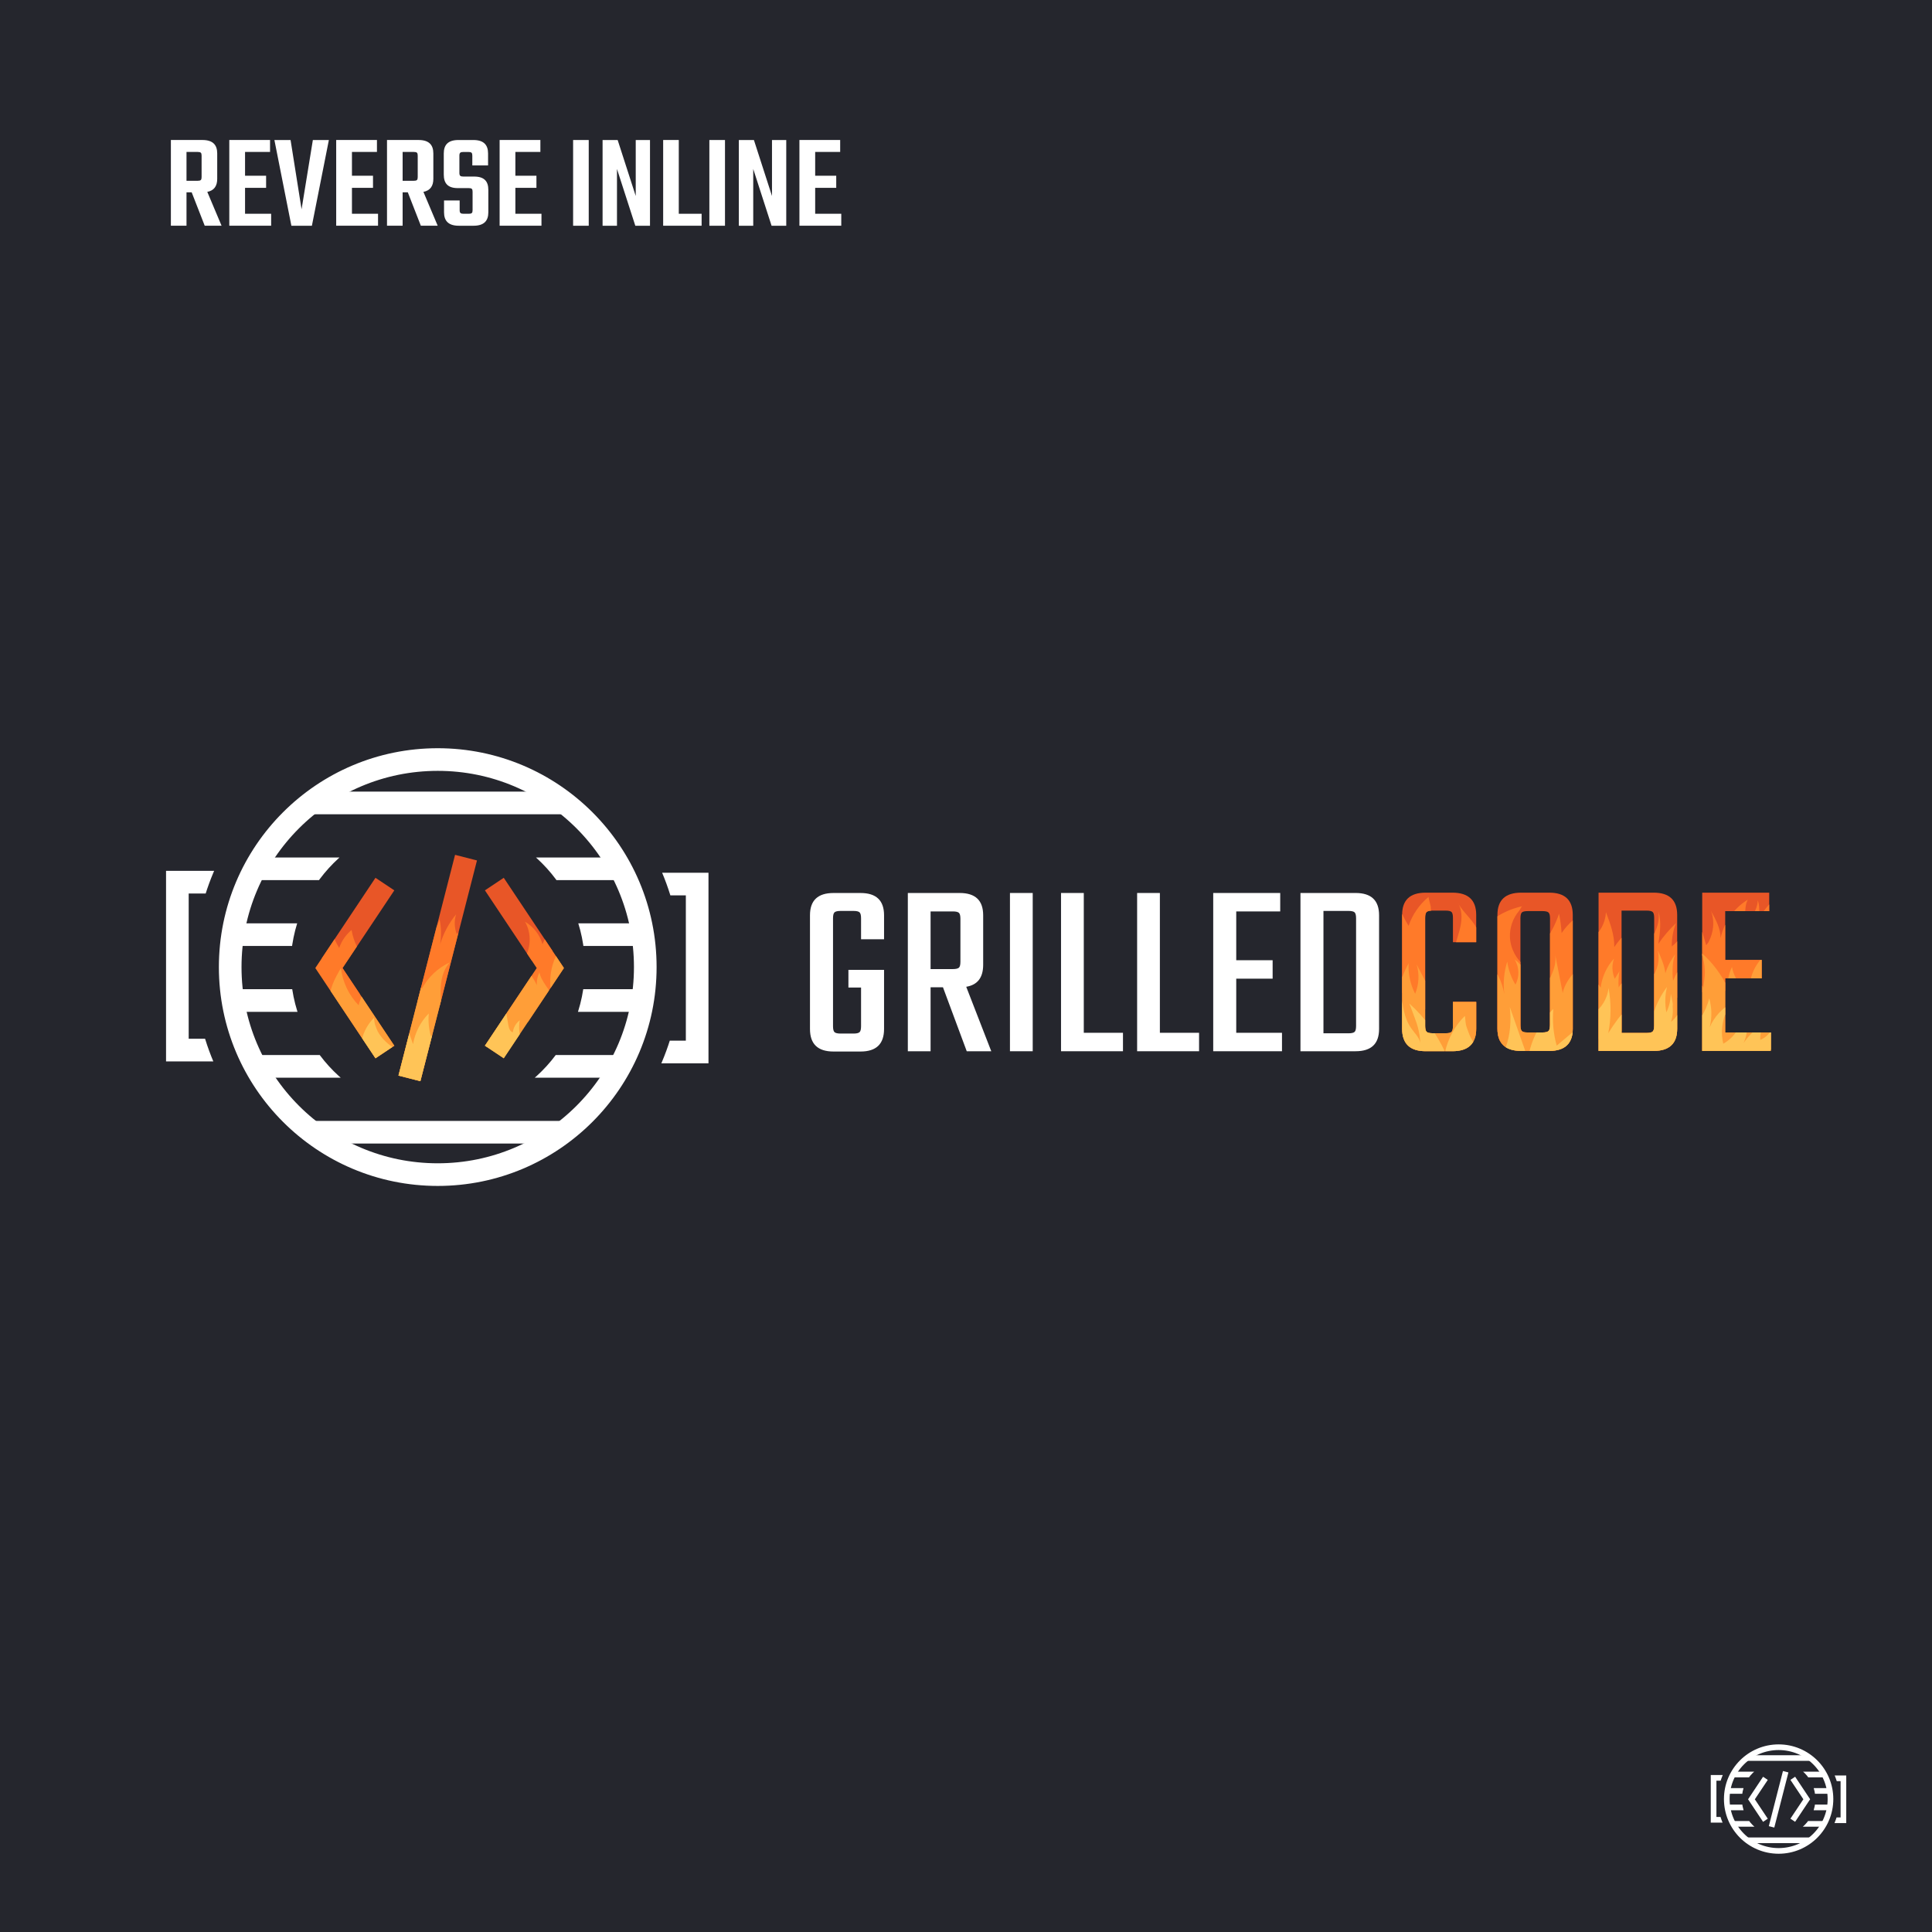 <svg xmlns="http://www.w3.org/2000/svg" xmlns:xlink="http://www.w3.org/1999/xlink" id="Calque_1" data-name="Calque 1" viewBox="0 0 1024 1024"><rect x="0" y="0" width="1024" height="1024" fill="#333333" stroke="none"/><defs><style>      .cls-1 {        clip-path: url(#clippath-6);      }      .cls-2 {        clip-path: url(#clippath-4);      }      .cls-3 {        fill: #25262d;      }      .cls-4 {        fill: #fff;      }      .cls-5 {        fill: #ff7a29;      }      .cls-6 {        fill: #ffc457;      }      .cls-7, .cls-8, .cls-9 {        fill: none;      }      .cls-8 {        stroke-width: 12px;      }      .cls-8, .cls-9 {        stroke: #fff;        stroke-miterlimit: 10;      }      .cls-10 {        clip-path: url(#clippath-1);      }      .cls-11 {        isolation: isolate;      }      .cls-12 {        clip-path: url(#clippath-5);      }      .cls-13 {        clip-path: url(#clippath-3);      }      .cls-14 {        fill: #e85627;      }      .cls-9 {        stroke-width: 3px;      }      .cls-15 {        clip-path: url(#clippath-2);      }      .cls-16 {        fill: #ff9e38;      }      .cls-17 {        clip-path: url(#clippath);      }    </style><clipPath id="clippath"><rect class="cls-7" x="1044" width="1024" height="1024"></rect></clipPath><clipPath id="clippath-1"><path class="cls-7" d="M942.71,924.81c-15.86,0-28.72,12.86-28.72,28.72s12.86,28.72,28.72,28.72,28.72-12.86,28.72-28.72-12.86-28.72-28.72-28.72ZM942.71,973.02c-10.76,0-19.48-8.72-19.48-19.48s8.72-19.48,19.48-19.48,19.48,8.72,19.48,19.48-8.72,19.48-19.48,19.48Z"></path></clipPath><clipPath id="clippath-2"><path class="cls-7" d="M942.71,911.93c-22.98,0-41.61,18.63-41.61,41.61s18.63,41.61,41.61,41.61,41.61-18.63,41.61-41.61-18.63-41.61-41.61-41.61ZM942.71,985.75c-17.79,0-32.22-14.43-32.22-32.22s14.43-32.22,32.22-32.22,32.22,14.43,32.22,32.22-14.43,32.22-32.22,32.22Z"></path></clipPath><clipPath id="clippath-3"><path class="cls-7" d="M232.01,397.57c-63.51,0-115,51.49-115,115s51.49,115,115,115,115-51.49,115-115-51.49-115-115-115ZM232.01,590.57c-43.08,0-78-34.92-78-78s34.92-78,78-78,78,34.92,78,78-34.92,78-78,78Z"></path></clipPath><clipPath id="clippath-4"><path class="cls-7" d="M232.01,346c-92,0-166.57,74.58-166.57,166.57s74.58,166.57,166.57,166.57,166.57-74.58,166.57-166.57-74.58-166.57-166.57-166.57ZM232.01,641.57c-71.24,0-128.99-57.75-128.99-128.99s57.75-128.99,128.99-128.99,128.99,57.75,128.99,128.99-57.75,128.99-128.99,128.99Z"></path></clipPath><clipPath id="clippath-5"><path class="cls-7" d="M211.19,570.08l11.62,2.98,30-117-11.62-2.98-30,117ZM267,465.25l-9.98,6.66,27.45,41.17-27.45,41.17,9.98,6.66,31.89-47.83-31.89-47.83ZM199.01,465.25l-31.89,47.83,31.89,47.83,9.98-6.66-27.45-41.17,27.45-41.17-9.98-6.66Z"></path></clipPath><clipPath id="clippath-6"><path class="cls-7" d="M769.82,473.13h-14.21c-8.31,0-12.46,3.93-12.46,11.79v60.3c0,7.95,4.15,11.93,12.46,11.93h14.21c8.4,0,12.6-3.97,12.6-11.93v-14.2h-12.33v12.73c0,1.61-.25,2.66-.74,3.15s-1.54.74-3.15.74h-6.83c-1.61,0-2.68-.25-3.21-.74-.54-.49-.8-1.54-.8-3.15v-57.22c0-1.61.27-2.66.8-3.15.54-.49,1.61-.74,3.21-.74h6.83c1.61,0,2.66.25,3.15.74.49.49.74,1.54.74,3.15v12.86h12.33v-14.47c0-7.86-4.2-11.79-12.6-11.79ZM821.14,473.13h-14.87c-8.4,0-12.6,3.93-12.6,11.79v60.3c0,7.86,4.2,11.79,12.6,11.79h14.87c8.31,0,12.46-3.93,12.46-11.79v-60.3c0-7.86-4.15-11.79-12.46-11.79ZM821.54,543.34c0,1.61-.27,2.66-.8,3.15-.54.49-1.61.74-3.22.74h-7.77c-1.61,0-2.66-.25-3.15-.74-.49-.49-.74-1.54-.74-3.15v-56.55c0-1.61.25-2.66.74-3.15.49-.49,1.54-.74,3.15-.74h7.77c1.61,0,2.68.25,3.22.74.54.49.8,1.54.8,3.15v56.55ZM876.48,473.13h-29.21v83.88h29.21c8.31,0,12.46-3.93,12.46-11.79v-60.3c0-7.86-4.15-11.79-12.46-11.79ZM876.75,543.61c0,1.61-.27,2.66-.8,3.15-.54.49-1.61.74-3.22.74h-13.27v-64.86h13.27c1.61,0,2.68.25,3.22.74.54.49.8,1.54.8,3.15v57.08ZM914.4,547.23v-28.68h19.3v-9.78h-19.3v-25.86h23.32v-9.78h-35.51v83.88h36.45v-9.78h-24.25Z"></path></clipPath></defs><g class="cls-17"><path class="cls-14" d="M1229.2,307.67c-11.71,48.41-11.19,98.73,1.5,146.98,47.54-50.69,94.15-112.39,74.56-174,42.87,80.47,64.79,168.19,63.91,255.8,46.57-71.86,112.56-135.44,191.99-185-16.44,40.05-23.71,82.55-21.33,124.7,65.79-47.21,69.02-129.75,49.75-199.15,58.84,76.2,89.91,166.23,88.35,256.05,44.5-63.77,101.68-121.74,168.68-171-4,49.75,4,100.11,23.41,147.42,31.75-23.59,48.59-58.07,54.25-92.63,5.66-34.57,1.13-69.65-4.01-104.27,54.1,63.46,85.92,139.21,90.8,216.19,34.57-50.97,82.58-95.93,139.9-131.02-29.21,71.76-6.44,150.66,28.49,220.73,34.94,70.07,82.06,136.71,103.85,210.18,8.26,27.85,12.5,58.17-1.87,84.35-13.07,23.82-39.82,40.9-67.73,53.93-87.44,40.81-191.29,50.09-291.78,57.98-208.17,16.36-417.4,30.52-626.26,21.61-72.18-3.08-145.55-9.18-211.91-32.35-15.85-5.53-31.66-12.31-42.57-23.13-22.08-21.91-18.45-53.45-14.98-81.57,6.05-49.1,8.03-98.53,5.93-147.85-.9-21.14-.52-43.71-5.28-64.54-.98-4.3-.88-8.14-.62-12.6.72-12.6,1.45-25.19,2.17-37.79.36-6.27,1.11-12.61,1.09-18.89-.01-4.01-1.57-7.69-1.84-11.68-1.59-23.26-9.86-47.51-5.43-70.77,2.98-15.66,12.21-30.05,21.78-43.88,7.31-10.58,14.91-21.03,22.78-31.34,17.89-23.44,37.2-46.17,57.83-68.09,23.64-25.11,49.51-47.98,75.95-70.94,4.74-4.12,9.56-8.18,14.46-12.18,2.83-2.31,13.46-8.26,14.19-11.26Z"></path><path class="cls-5" d="M2083.97,430.35c5.83,19.69,11.66,39.37,17.49,59.06,4.96,16.77,8.87,34.35,16.87,50,5.14,10.06,11.53,19,14.46,30.08,4.71,17.82,4.71,37.35,6.42,55.63,5.23,55.85,10.46,111.7,15.68,167.55,2.61,27.93,5.23,55.85,7.84,83.78,2.52,26.96,7.68,55.04,7.68,82.1,2.06,21.96,4.03,44.68-3,65.59-8.39,24.92-28.5,44-49.33,60.05-78.18,60.22-175.1,91.91-272.55,107.45-97.45,15.54-196.58,15.94-295.19,19.76-148.41,5.75-301.82,18.6-441.23-32.62-17.18-6.31-34.52-13.9-47.22-27.09-30.92-32.12-24.04-83.22-29.22-127.5-10.72-91.73-80.27-168.46-91.36-260.15-1.91-15.76-2.02-31.71-.52-47.51,2.29-23.95,8.28-47.44,16.87-69.89,4.55-11.89,11.32-23.04,15.68-34.91,1.54-4.2,1-8.96,2.11-13.36,1.43-5.62,3.4-11.1,5.71-16.42,9.38-21.57,24.11-40.19,35.49-60.65,15.69-28.19,23.34-66.98.94-90.19,39.9,6.82,73.96,35,95.06,69.55,21.1,34.55,30.6,74.99,35.42,115.18,1.4,11.66,2.6,23.89,9.04,33.71,16.07-75.85,86.21-126.39,127.26-192.16-10.84,25.28-9.83,54.38-2.62,80.92,7.21,26.54,20.23,51.08,33.15,75.36,15.44-22.12,30.5-44.51,45.17-67.16,7.41-11.44,14.72-22.94,21.92-34.5,3.57-5.72,7.68-11.4,10.74-17.4,8.25-16.15,14.29-34.69,19.97-51.97,6.46,31.28,10.71,63.01,12.68,94.89,30.46-45.65,73.21-83.03,122.52-107.14,2.99,46.39,10.52,92.49,22.46,137.42,42.26-30.26,69.58-80.43,72.07-132.34,20.89,55.09,42.09,111.91,40.68,170.81,33.69-51.29,80.64-93.78,135.01-122.23-10.64,43-7.35,89.34,9.28,130.4,44.64-51.28,82.89-116.64,71.86-183.73,15.36,51.2,7.65,106.13-.18,159.01,25.06-36.54,54-70.42,86.19-100.87-14.22,36.39-21.28,75.56-20.64,114.63-.03-1.88,10.9-9.7,12.62-11.36,4.23-4.1,8.31-8.36,12.23-12.77,7.83-8.82,15.01-18.21,21.46-28.08,4.13-6.32,8.04-12.6,11.51-19.32,2.6-5.03,5-10.16,7.14-15.4,4.24-10.37,7.48-21.19,9.07-32.29,1.27-8.86,1.47-17.88.33-26.76,8.6,13.83,13.6,29.88,14.4,46.14,3.52-12.91,7.06-25.87,12.18-38.24,2.29-5.54,4.89-10.94,7.63-16.27,1.37-2.67,2.77-5.32,4.19-7.96.71-1.32,1.42-2.64,2.14-3.96.61-1.13,1.41-2.08,2.1-3.17.39-.62.78-1.24,1.16-1.86.17-.27,1.24-1.59,1.16-1.85Z"></path><path class="cls-16" d="M1078.86,1570.55c-124.11-44.73-231.69-141.57-262.14-268.71-25.89-108.11,6.73-224.98,71.41-315.39,3.27-4.58,6.63-9.09,10.05-13.56,15.56-20.24,32.67-39.27,50.96-57.08,7.55-7.35,14.58-14.06,24.24-18.42,8.46-3.82,13.65-9.53,18.44-17.48,10.74-17.84,15.7-38.99,14.79-59.75-.46-10.38-2.39-20.71-5.86-30.51-1.73-4.88-3.84-9.63-6.33-14.18-1.96-3.57-4.81-10.15-8.24-12.49,24.8,16.96,46.34,38.65,63.13,63.57,12.75-36.1,24.48-72.92,28.44-111.01,3.96-38.09-.3-77.86-18.09-111.76,43.68,30.71,73.49,80.42,79.99,133.41,14.96-16.58,28.68-34.29,41.02-52.9,13.42-20.23,25.22-41.53,35.25-63.64,5.01-11.04,9.68-22.29,13.69-33.73,1.59-4.53,1.94-8.24,1.97-12.95.02-2.77.4-5.34.95-8.05,2.97-14.5,5.67-28.91,6.86-43.69,1.77-21.94.82-44.1-3.27-65.74,23.54,119.73,47.08,239.47,70.62,359.2,27.9-128.63,133.91-223.38,234.1-308.74-26.98,19.57-36.42,54.96-42.47,87.73-16.43,88.98-21.32,180.08-14.52,270.31-.22-2.93,5.12-10.02,6.42-12.88,2.19-4.8,4.19-9.69,6.01-14.64,7.74-21.11,14.5-42.67,19.51-64.78,6.97-30.79,5.45-62.4,2.9-93.61-1-12.28-2.34-24.52-4.01-36.72-1.45-10.55-3.15-21.07-5.09-31.55.03.17,1.32,1.16,1.36,1.2.69.61,1.39,1.21,2.08,1.82,1.38,1.2,2.77,2.4,4.15,3.6,3,2.59,6.02,5.18,9.02,7.76,4.77,4.11,9.43,8.42,14.22,12.47,2.16,1.83,4.57,3.41,6.82,5.14,4.51,3.48,8.94,7.05,13.29,10.72,8.71,7.34,17.1,15.05,25.14,23.1,4.25,4.25,8.4,8.6,12.45,13.04.91,1,2.03,1.99,2.69,3.18.55.99,1.01,1.78,1.8,2.64,1.94,2.11,3.85,4.25,5.75,6.4,7.58,8.6,14.84,17.49,21.75,26.63,6.91,9.15,13.48,18.56,19.68,28.2,2.14,3.33,4.23,6.68,6.28,10.07,12.32-99.27,55.99-194.42,123.23-268.48-21.83,59.77-19.4,128.01,6.62,186.08,14.1-22.82,28.2-45.64,42.29-68.46-.99,1.6-1.35,8.66-1.56,10.08-1,6.83-1.89,13.68-2.67,20.53-1.55,13.65-2.66,27.35-3.33,41.07-.58,12.01-.83,24.03-.74,36.05.05,6.87.21,13.74.49,20.6.24,5.97-.61,13.3,1.56,18.93,2.65-2.14,3.71-6.11,6.37-8.56,1.66-1.53,3.71-2.58,5.47-3.98,5.88-4.66,10.57-11.08,15.6-16.62,11.04-12.16,22.25-24.15,33.64-35.98,22.78-23.66,46.25-46.64,70.38-68.92,22.44-20.72,45.44-40.83,68.97-60.3,5.43,45.79,14.41,91.17,26.85,135.57,45.57-45.83,39.16-112.16,39.92-171.11,14.3,19.86,23.06,33.65,43.86,46.42,19.5,11.98,33.73,29.99,44.25,50.17,21.54,41.29,25.58,92.4,6.79,135.47-13.59,31.16-37.17,57.38-49,89.24-32.81,88.36,32.27,179.35,83.45,258.5,55.91,86.47,95.93,208.56,27.48,285.48-37.56,42.21-97.92,56.48-154.43,56.58s-112.55-11.6-169.05-11.18c-116.36.87-225.29,52.43-334.74,91.93-143.02,51.61-298.43,83.85-447.17,52.25-20.85-4.43-41.53-10.34-61.76-17.63Z"></path><path class="cls-6" d="M2013.75,839.1c11.5-9.03,21.93-19.41,31.08-30.81,7.15-8.91,13.53-18.44,19.04-28.45,5.41-9.81,8.1-21.86,13.83-31.23,3.27-5.34,2.81-4.86,4.8.98,2.44,7.14,1.6,16.63,2.14,24.09,1.81,25.17,4.13,48.52.32,73.72-3.91,25.85-10.77,51.17-14.24,77.09-11.83,88.45,17.06,177.13,51.62,259.4,3.31,7.89,6.75,16.56,4.35,24.77-4.64,15.89-25.85,18.26-42.39,17.5-122.91-5.61-245.82-11.21-368.72-16.82-93.01-4.24-188.12-8.24-277.29,18.55-73.32,22.03-138.89,63.8-208.82,94.96-28.22,12.57-58.03,23.59-88.92,23.44-63.99-.31-120.32-50.86-141.85-111.12-15.85-44.35-15.6-92.74-6.77-138.54,2.87-14.87,5.91-32.79,13.26-46.17,2.42-4.41,5.73-7.98,7.45-12.79,2.32-6.5,3.27-13.74,4.42-20.52,4.71-27.74,5.57-56.1,2.79-84.09-2.99-30.12-10.18-59.82-21.35-87.96-5.58-14.05-12.15-27.71-19.69-40.82-3.77-6.55-7.78-12.97-12.02-19.23-2.47-3.64-8.75-16.25-12.87-17.57,97.48,31.38,176.25,115.34,201.35,214.62-16.55-48.58-18.86-101.52-8.5-151.67,5.83-28.2,15.67-55.58,29.28-80.96,6.8-12.67,14.53-24.84,23.17-36.34,4.32-5.75,8.84-11.37,13.63-16.73,2.35-2.63,4.53-4.63,7.44-6.56,5.88-3.89,10.44-8.96,15.58-13.87,3-2.86,6.03-5.69,9.09-8.49,2.76-2.52,6.66-5,8.89-7.97-10.66,14.16-15.83,31.74-18.58,49.25-7.91,50.51,3.44,103.79,31.25,146.68,11.77,18.16,26.26,34.36,40.69,50.49,1,1.12,2.15,2.32,3.64,2.49,1.56.18,2.99-.81,4.24-1.75,22.37-16.87,43.14-35.86,61.94-56.62,25.44-28.09,47.72-60.42,56.37-97.31s1.66-79.01-24.88-106.05c42.59,32.06,83.45,67.46,114.27,110.95,14.22,20.06,26.11,41.85,34.7,64.91,5.65,15.17,9.85,30.9,12.23,46.92,1.18,7.99,1.91,16.04,2.13,24.12.1,3.63.62,7.83-.38,11.37-1.41,4.95-2.89,9.26-3.91,14.53,43.12-70.91,93.65-137.31,150.51-197.76-15.3,55.27-14.66,114.86,1.85,169.78,79.14-59.23,129.36-151.22,128.74-250.72,24.41,45.93,37.08,98.04,36.48,150.06,21.03-71.85,55-139.89,99.8-199.87-14.29,58.86-15.74,120.8-4.22,180.27,19.7-41.22,30.5-86.67,31.46-132.34,3.29,15.14,6.56,30.29,9.37,45.52,1.87,10.14,5.1,21.39,4.88,31.75-.08,4-1.12,7.77-1.03,11.79.28,12.53,1.84,24.85,1.42,37.44-.83,25.01-5.22,49.91-13.09,73.66Z"></path></g><rect class="cls-3" width="1024" height="1024"></rect><g><path class="cls-4" d="M101.59,101.93h-2.74v17.71h-8.28v-45.44h16.71c5.54,0,7.85,2.59,7.85,7.13v13.46c0,3.74-1.58,6.19-5.26,6.91l7.56,17.93h-8.93l-6.91-17.71ZM98.85,95.81h5.98c1.58,0,2.02-.43,2.02-1.94v-11.38c0-1.51-.43-1.95-2.02-1.95h-5.98v15.27Z"></path><path class="cls-4" d="M143.71,113.3v6.34h-22.18v-45.44h21.6v6.34h-13.25v12.6h11.16v6.41h-11.16v13.75h13.83Z"></path><path class="cls-4" d="M174.31,74.21l-9,45.44h-10.87l-9-45.44h8.57l5.83,36.72,5.98-36.72h8.5Z"></path><path class="cls-4" d="M200.37,113.3v6.34h-22.18v-45.44h21.6v6.34h-13.25v12.6h11.16v6.41h-11.16v13.75h13.83Z"></path><path class="cls-4" d="M216.14,101.93h-2.74v17.71h-8.28v-45.44h16.71c5.54,0,7.85,2.59,7.85,7.13v13.46c0,3.74-1.58,6.19-5.26,6.91l7.56,17.93h-8.93l-6.91-17.71ZM213.4,95.81h5.98c1.58,0,2.02-.43,2.02-1.94v-11.38c0-1.51-.43-1.95-2.02-1.95h-5.98v15.27Z"></path><path class="cls-4" d="M250.48,101.64c0-1.51-.43-1.94-2.02-1.94h-5.83c-5.4,0-7.42-2.66-7.42-7.2v-11.16c0-4.54,2.23-7.13,7.78-7.13h7.92c5.47,0,7.78,2.59,7.78,7.13v6.34h-8.35v-5.18c0-1.51-.43-1.95-2.02-1.95h-2.74c-1.58,0-2.09.43-2.09,1.95v9.14c0,1.51.5,1.94,2.09,1.94h5.69c5.4,0,7.56,2.52,7.56,7.06v11.88c0,4.54-2.3,7.13-7.85,7.13h-7.78c-5.54,0-7.85-2.59-7.85-7.13v-6.26h8.28v5.11c0,1.51.5,1.94,2.09,1.94h2.74c1.58,0,2.02-.43,2.02-1.94v-9.72Z"></path><path class="cls-4" d="M286.99,113.3v6.34h-22.18v-45.44h21.6v6.34h-13.25v12.6h11.16v6.41h-11.16v13.75h13.83Z"></path><path class="cls-4" d="M312.04,74.21v45.44h-8.28v-45.44h8.28Z"></path><path class="cls-4" d="M344.51,74.21v45.44h-7.78l-9.72-30.1v30.1h-7.63v-45.44h7.99l9.58,29.67v-29.67h7.56Z"></path><path class="cls-4" d="M371.87,113.3v6.34h-20.38v-45.44h8.28v39.1h12.1Z"></path><path class="cls-4" d="M384.26,74.21v45.44h-8.28v-45.44h8.28Z"></path><path class="cls-4" d="M416.73,74.21v45.44h-7.78l-9.72-30.1v30.1h-7.63v-45.44h7.99l9.58,29.67v-29.67h7.56Z"></path><path class="cls-4" d="M445.89,113.3v6.34h-22.18v-45.44h21.6v6.34h-13.25v12.6h11.16v6.41h-11.16v13.75h13.83Z"></path></g><g><g><circle class="cls-9" cx="942.71" cy="953.54" r="27.48"></circle><g class="cls-10"><line class="cls-9" x1="918.73" y1="940.52" x2="966.69" y2="940.52"></line><line class="cls-9" x1="915.23" y1="949.24" x2="970.19" y2="949.24"></line><line class="cls-9" x1="915.23" y1="957.96" x2="970.19" y2="957.96"></line><line class="cls-9" x1="915.23" y1="966.68" x2="970.19" y2="966.68"></line><line class="cls-9" x1="918.73" y1="975.4" x2="966.69" y2="975.4"></line><line class="cls-9" x1="925.97" y1="931.8" x2="959.44" y2="931.8"></line></g></g><g class="cls-15"><polyline class="cls-9" points="971.5 942.54 977.05 942.54 977.05 964.77 971.5 964.77"></polyline><polyline class="cls-9" points="913.55 964.53 908.24 964.53 908.24 942.3 913.55 942.3"></polyline></g><path class="cls-4" d="M937.51,967.9l2.9.74,7.49-29.22-2.9-.74-7.49,29.22ZM951.45,941.71l-2.49,1.66,6.86,10.28-6.86,10.28,2.49,1.66,7.96-11.95-7.96-11.95ZM934.47,941.71l-7.96,11.95,7.96,11.95,2.49-1.66-6.86-10.28,6.86-10.28-2.49-1.66Z"></path></g><g><g><circle class="cls-8" cx="232.01" cy="512.57" r="110"></circle><g class="cls-13"><line class="cls-8" x1="136.01" y1="460.48" x2="328.01" y2="460.48"></line><line class="cls-8" x1="122.01" y1="495.38" x2="342.01" y2="495.38"></line><line class="cls-8" x1="122.01" y1="530.29" x2="342.01" y2="530.29"></line><line class="cls-8" x1="122.01" y1="565.19" x2="342.01" y2="565.19"></line><line class="cls-8" x1="136.01" y1="600.1" x2="328.01" y2="600.1"></line><line class="cls-8" x1="165.01" y1="425.57" x2="299.01" y2="425.57"></line></g></g><g class="cls-2"><polyline class="cls-8" points="347.26 468.57 369.51 468.57 369.51 557.57 347.26 557.57"></polyline><polyline class="cls-8" points="115.25 556.57 94.01 556.57 94.01 467.57 115.25 467.57"></polyline></g><g class="cls-12"><path class="cls-14" d="M178.38,518.81c-1.29-.98-2.46-2.09-3.51-3.32-2.09-2.47-3.63-5.37-4.59-8.45-1.8-5.79-1.54-12.29,1.23-17.73,2.34-4.6,6.13-8.33,8.46-12.94,2.39-4.73,3.1-10.1,4.57-15.2,5.23-18.17,21.08-32.84,39.6-36.65,7.31-1.5,16.14-.84,20.46,5.24,1.37,1.93,2.18,4.28,3.9,5.92,3.97,3.79,10.38,2.05,15.65.52,12.27-3.57,25.25-4.64,37.94-3.14,5.1.6,10.41,1.74,14.29,5.1,5.39,4.68,6.74,12.9,4.53,19.69-.89,2.75-2.29,5.3-4.02,7.62-.72.96-1.44,1.79-2.44,2.46-.89.6-1.44,1.25-1.93,2.21-3.68,7.28-3.77,15.72-6.35,23.37-1.06,3.14-2.64,6.27-5.39,8.12-2.94,1.98-6.69,2.17-10.11,3.1-6.18,1.68-11.26,5.79-16.11,9.79-2.65,2.19-5.28,4.4-8.13,6.32-1.4.95-2.85,1.82-4.37,2.57-.76.38-1.54.69-2.32,1.02-.37.16-.54.33-.84.57-1.65,1.34-3.54,2.47-5.36,3.57-4.34,2.64-9.1,4.94-14.17,5.06-7.7.19-15.37-4.64-22.76-2.46-2.43.72-4.6,2.16-7.03,2.9-1.59.49-3.39.61-4.97.04-.82-.29-1.31-.88-2.02-1.29-.79-.44-1.79-.7-2.62-1.07-3.86-1.72-7.59-3.7-11.2-5.89s-7.03-4.55-10.36-7.08Z"></path><path class="cls-5" d="M222.89,576.71c-32.16-5.41-60.95-27.82-74.08-57.67,5.21,3.81,10.8,7.1,16.66,9.8-.59-.27-1.24-1.98-1.53-2.55-.54-1.05-1-2.14-1.39-3.26-.46-1.33-.79-2.69-1.09-4.06-.22-.98-.4-1.97-.56-2.96-.3-1.99-.47-4-.5-6.01-.06-4.02.41-8.05,1.4-11.95s2.43-7.52,4.37-10.95c.09,5.79,2.52,11.51,6.62,15.6-.33-3.16.88-6.44,3.18-8.63.89,2.94,2.17,5.76,3.81,8.35,1.25-3.69,3.55-7.02,6.56-9.5,1.02,6.07,3.83,11.83,7.99,16.36.39.42.81.85,1.36,1,1.07.3,2.11-.53,2.91-1.3,3.61-3.44,7.22-6.88,10.83-10.31.63-.6,1.46-1.25,2.28-.96.63.22.95.91,1.2,1.54,1.96,5,3.52,10.15,4.67,15.39,6.63-8.18,11.86-17.5,15.4-27.41.91,4.35,1.01,8.88.29,13.26,1.74-5.78,4.64-11.2,8.47-15.87-1.07,3.41-.94,7.18.38,10.5,2.52-2.96,5.68-5.38,9.2-7.04.44-.21.96-.41,1.41-.22.39.16.63.57.81.95,3.05,6.24,2.3,13.62,4.05,20.34.25.95.71,2.04,1.67,2.22.65.12,1.29-.24,1.85-.6,5.23-3.36,9.72-7.89,13.04-13.15,1.1,3.72,2.2,7.45,3.31,11.17,4.07-5.86,4.39-14.1.79-20.26,4.49,2.58,7.91,6.98,9.29,11.97,1.44-3.81,3.94-7.21,7.14-9.72-.87,1.89-.29,4.34,1.33,5.64,1.48-1.2,2.95-2.4,4.43-3.59.23-.19,2.32,2.94,2.49,3.25.7,1.26,1.22,2.63,1.52,4.05s.12,2.76.44,4.08c.96,4.02-.35,8.63-1.75,12.4-2.17,5.85-5.67,11.1-9.14,16.28"></path><path class="cls-16" d="M207.93,590.23c-1.23-.08-2.46-.29-3.65-.62-3.47-.97-6.71-2.99-8.9-5.88-.91-1.2-1.7-2.18-2.86-3.13-.69-.56-1.29-1.21-1.9-1.86-.41-.45-.83-.9-1.24-1.35-.18-.19-1.05-.9-1.05-1.14-1.44-1.56-3.03-3.07-4.32-4.75-.74-.97-1.03-1.99-1.37-3.14-.21-.72-.48-1.4-.8-2.08-2.07-4.4-3.89-8.85-5.19-13.55-.63-2.27-1.36-4.35-1.87-6.64-.4-1.84-.91-3.65-1.53-5.43-1.23-3.56-2.87-6.97-4.88-10.15-2.57-4.07-5.74-7.77-9.4-10.9,2.64,1.46,5.27,2.93,7.91,4.39,3.12,1.73,6.43,3.66,7.94,6.89-.66-6.33,2.67-12.31,5.88-17.8.86,7.39,4.24,14.46,9.44,19.78-.2-.21.75-2.63.86-2.97.32-1.03.67-2.04,1.04-3.05.74-2.02,1.58-4,2.51-5.94.82-1.71,1.62-3.71,2.95-5.09,1.29-1.34,1.97-3.17,2.96-4.74.75-1.21,1.57-2.37,2.45-3.49,3.04,6.05,6.77,11.75,11.1,16.96.32-4.98.63-9.96.95-14.95,0,.11.74,1.02.76,1.04.51.71,1,1.43,1.49,2.15.85,1.26,1.66,2.54,2.44,3.85s1.53,2.63,2.24,3.97c.56,1.06,1.01,2.6,1.79,3.5.14-.72.76-1.49,1.15-2.11.47-.75.98-1.48,1.51-2.19,1.05-1.39,2.21-2.69,3.47-3.89,2.52-2.4,5.43-4.38,8.59-5.83-4.93,5.36-5.25,13.43-4.63,20.69,2.99-3.98,4.46-9.09,4.02-14.05,2.87,3.15,5.11,6.88,6.53,10.9-.13-.37,1.06-1.83,1.28-2.14.51-.7,1.08-1.36,1.71-1.96,1.25-1.21,2.71-2.2,4.29-2.93s3.27-1.19,5-1.34c.66-.05,1.43.16,2.06.01.81-.18,1.44-1.18,1.91-1.79.08-.1.16-.21.24-.31,1.71-2.28,3.31-4.91,3.14-7.76,2.62,4.66,4.97,9.48,7.03,14.42,1.36-4.31,1.06-9.13-.82-13.23,1.33,1.86,2.54,3.8,3.63,5.8,1.01,1.85,1.75,3.82,2.7,5.69.2-1.92.61-3.71.52-5.66s-.46-3.92-1.12-5.78c3.62,3.19,6.58,7.13,8.63,11.5-.13-2.35.35-4.73,1.39-6.85.41,2.55,1.87,4.79,3.3,6.94.99,1.49,1.97,2.97,2.96,4.46-.4-.61-.33-2.14-.4-2.87-.1-1-.15-2.01-.15-3.01-.01-2.01.16-4.02.5-6.01.7-4.05,2.2-7.67,4.08-11.29,1.1-2.11,4.09-3.69,6.17-4.7-2.29,7.96-1.31,16.81,2.65,24.08.73,1.35,1.96,2.82,3.46,2.52.53-.11.99-.43,1.44-.75,2.05-1.47,4.1-2.95,6.14-4.42-2.24,7.72-1.42,16.28,2.24,23.43.97,1.89,2.15,3.78,2.27,5.91.18,3.29-2.25,6.15-4.92,8.09-8.95,6.5-20.9,6.36-31.65,8.96-6.83,1.65-13.37,4.49-19.23,8.36-4.36,2.88-8.38,6.34-13.07,8.64-4.69,2.31-10.38,3.34-15.12,1.13-2.5-1.17-4.88-3.24-7.6-2.83-1.77.26-3.19,1.53-4.6,2.63-4.67,3.64-10.52,6.01-16.43,5.63Z"></path><path class="cls-6" d="M224.09,641.94c-5.56-.68-10.84-2.78-16.03-4.89-5.29-2.15-10.72-4.45-14.7-8.54-5.53-5.68-7.44-13.93-8.29-21.81-.6-5.58-.76-11.21-.42-16.81.16-2.69.44-5.37.84-8.03.17-1.14.56-2.32.48-3.48-.13-1.93.25-3.9.37-5.84.25-4.27.17-8.57-.23-12.83-.8-8.35-2.85-16.59-6.11-24.32,4.95,4.43,8.97,9.88,11.74,15.91.97-4.47,3.26-8.64,6.51-11.85.2,1.24.13,2.49.57,3.69.61,1.67,1.02,3.04,1.97,4.54.65,1.02,1.38,1.98,2.18,2.89,1.59,1.81,3.46,3.39,5.53,4.64-.4-.25,1.85-3.52,2.2-3.91.41-.45.7-.9.92-1.48,1.55-4.1,1.85-8.95,1.36-13.27,1.98,5.64,3.97,11.27,5.95,16.91,1.01-6.12,3.96-11.9,8.33-16.3-.36,4.05.02,8.16,1.11,12.07,2.63-2.22,5.27-4.44,7.9-6.66,4.42-3.73,8.88-7.5,12.29-12.17,3.41-4.69,5.67-10.21,6.51-15.95,4.07,10.8,4.39,22.98.92,33.98,3.91-6.12,7.62-12.37,11.12-18.74.76,4.49,1.52,8.98,2.29,13.46.27,1.62.81,3.54,2.39,4,.32-2.5,1.68-4.85,3.68-6.38-.67,4.02-.25,8.22,1.18,12.04,4.21-4.86,9.91-8.42,16.13-10.05-.5,2.9-1.01,5.79-1.51,8.69-.61,3.5-1.22,7.08-.71,10.6.41,2.87,1.58,5.63,3.36,7.92.94,1.22,2.09,2.37,2.48,3.87.76,2.91-1.63,5.67-4.04,7.48-6.14,4.59-13.82,7.08-21.49,6.97-2.3-.03-4.65-.29-6.88.3-1.83.48-4.56,2.06-4.27,4.29.12.94.47,1.79.48,2.76.03,3.33-.51,6.76-.91,10.07-.47,3.93-1.05,7.85-1.63,11.76"></path></g></g><g class="cls-1"><path class="cls-14" d="M744.34,527.15c-2.08-1.58-3.98-3.37-5.66-5.36-3.37-3.98-5.87-8.68-7.42-13.65-2.91-9.35-2.49-19.85,1.99-28.64,3.77-7.43,9.9-13.46,13.66-20.89,3.86-7.64,5.01-16.32,7.37-24.54,8.44-29.34,34.04-53.04,63.95-59.19,11.8-2.43,26.06-1.35,33.04,8.46,2.22,3.12,3.52,6.92,6.29,9.56,6.41,6.12,16.76,3.31,25.27.83,19.81-5.76,40.78-7.49,61.26-5.07,8.24.97,16.81,2.81,23.07,8.24,8.71,7.55,10.88,20.84,7.31,31.8-1.44,4.43-3.71,8.57-6.49,12.3-1.16,1.56-2.33,2.89-3.94,3.98-1.44.97-2.33,2.01-3.12,3.58-5.94,11.76-6.09,25.39-10.25,37.74-.13.39-.27.78-.41,1.16-.94,2.58-2.11,5.09-3.69,7.34-1.37,1.95-3.32,3.59-3.55,6.09-.14,1.47.12,2.95.2,4.42.3,5.51-2.02,11.11-6.14,14.79-3.61-1.88-7.84-2.41-11.84-1.72-2.29.39-4.51,1.18-6.51,2.35-1,.58-1.95,1.25-2.82,2.02-.39.35-.6.66-.8,1.13-.58,1.38-1.9,2.66-3.26,3.23-1.42.59-3.03.44-4.54.14-2.75-.56-5.38-1.6-8.14-2.12-1.35-.26-2.74-.39-4.12-.25-.45.05-.96.02-1.36.23-.43.22-.82.64-1.2.94-.69.54-1.38,1.08-2.08,1.6-1.28.97-2.59,1.91-3.92,2.81-2.26,1.53-4.61,2.94-7.06,4.15-1.23.61-2.49,1.11-3.74,1.65-.6.26-.87.53-1.36.93-2.66,2.17-5.72,3.99-8.65,5.77-7,4.26-14.69,7.98-22.89,8.18-12.44.3-24.82-7.5-36.76-3.97-3.93,1.16-7.43,3.49-11.35,4.69-2.56.78-5.48.99-8.03.07-1.32-.47-2.11-1.42-3.27-2.08-1.27-.72-2.88-1.13-4.23-1.74-6.23-2.78-12.26-5.97-18.09-9.51-5.78-3.51-11.35-7.34-16.74-11.43Z"></path><path class="cls-5" d="M816.22,610.67c-51.93-8.73-98.43-44.93-119.63-93.13,8.41,6.15,17.44,11.46,26.9,15.83-.95-.44-2-3.2-2.47-4.12-.87-1.7-1.61-3.46-2.24-5.27-.74-2.14-1.27-4.34-1.76-6.56-.35-1.59-.65-3.18-.9-4.79-.49-3.21-.76-6.45-.81-9.7-.1-6.5.66-13,2.25-19.3s3.92-12.14,7.05-17.68c.15,9.35,4.07,18.59,10.69,25.19-.54-5.1,1.42-10.4,5.14-13.93,1.44,4.74,3.51,9.3,6.15,13.49,2.02-5.96,5.74-11.34,10.6-15.34-.16.13.36,1.9.41,2.15.18.84.4,1.67.6,2.51.08.31.14.61.15.93.01.47-.02.89.09,1.36.32,1.26.85,2.5,1.34,3.7,1,2.42,2.19,4.76,3.56,6.98,2.12,3.45,4.68,6.64,7.59,9.46.92-4.04,2.47-7.93,3.25-12s.68-8.53-1.5-12.05c2.96,5.85,9.3,9.83,10.91,16.18,5.82-7.24,14.21-12.37,23.3-14.25-.62.13-1.13,1.75-1.61,2.3-.42.48-.82.99-1.2,1.52-.75,1.05-1.4,2.17-1.93,3.34-1.07,2.34-1.71,4.89-1.84,7.46-.03.54-.03,1.08-.01,1.62.1,2.99.9,5.94,2.28,8.6.69,1.33,1.52,2.58,2.48,3.72.44.52,1.02,1.46,1.72,1.68.51.16.9-.26,1.25-.57.48-.44.99-.84,1.49-1.25,1.96-1.61,3.8-3.35,5.51-5.22,3.42-3.74,6.3-7.97,8.54-12.51,1.07-2.18,1.99-4.44,2.75-6.75.7,3.39,1.16,6.82,1.37,10.27,3.3-4.94,7.93-8.99,13.27-11.6.32,5.02,1.14,10.02,2.43,14.88,4.58-3.28,7.53-8.71,7.8-14.33,2.26,5.97,4.56,12.12,4.4,18.5,3.65-5.55,8.73-10.16,14.62-13.23-1.15,4.66-.8,9.67,1.01,14.12,4.83-5.55,8.98-12.63,7.78-19.89,1.66,5.54.83,11.49-.02,17.22,2.71-3.96,5.85-7.62,9.33-10.92-1.54,3.94-2.3,8.18-2.23,12.41,0-.2,1.18-1.05,1.37-1.23.46-.44.9-.91,1.32-1.38.85-.95,1.63-1.97,2.32-3.04s1.32-2.19,1.85-3.35.79-2.39,1.38-3.46c.23-.42.56-.72.9-1.05,1.53-1.47,2.65-3.46,3.77-5.24,1.78,6.01,3.56,12.03,5.34,18.04.3-.44.57-.81.92-1.19.21-.23.33-.55.47-.82.3-.59.57-1.19.82-1.8.49-1.22.87-2.49,1.13-3.79.51-2.57.55-5.24.01-7.8-.2-.96-.49-1.9-.85-2.81,2.51,4.49,5.08,9.22,5.14,14.36,1.79-8.34,7.12-15.86,14.4-20.31-1.19,2.26-1.33,4.91-1.43,7.46-.09,2.26-.19,4.51-.28,6.77,1.66-2.06,3.33-4.13,4.64-6.42s2.26-4.85,2.37-7.49c1.09,3.1.84,6.51.37,9.77.02-.11.19-.29.25-.39.1-.15.2-.31.3-.46.2-.3.39-.59.6-.88.4-.59.81-1.16,1.23-1.74.84-1.14,1.72-2.26,2.64-3.34.92-1.09,1.87-2.14,2.85-3.16.42-.44.82-.85,1.17-1.34.07-.1.16-.19.25-.27.19-.17.27-.1.45.06.59.53,1.05,1.23,1.52,1.87.76,1.04,1.56,2.09,2.19,3.22,1.14,2.04,1.96,4.25,2.45,6.54s.2,4.45.71,6.58c1.55,6.49-.56,13.93-2.83,20.03-3.5,9.45-9.16,17.92-14.77,26.29"></path><path class="cls-16" d="M792.07,633.5c-1.99-.13-3.97-.47-5.9-1-5.61-1.56-10.83-4.82-14.37-9.49-1.46-1.93-2.75-3.52-4.63-5.05-1.12-.91-2.09-1.95-3.06-3-.67-.72-1.33-1.45-2-2.17-.29-.31-1.69-1.45-1.69-1.84-2.32-2.52-4.9-4.95-6.98-7.68-1.19-1.56-1.67-3.22-2.21-5.06-.34-1.16-.78-2.27-1.29-3.36-3.35-7.11-6.29-14.29-8.39-21.88-1.01-3.66-2.2-7.02-3.01-10.72-.65-2.97-1.48-5.89-2.47-8.76-1.99-5.74-4.64-11.25-7.88-16.39-4.15-6.57-9.26-12.54-15.18-17.6,4.26,2.37,8.51,4.73,12.77,7.1,5.04,2.8,10.38,5.92,12.82,11.13-.18-1.74-.19-3.4.15-5.1.14-.7.29-1.41.45-2.11.32-1.4.67-2.79,1.07-4.18.78-2.77,1.71-5.49,2.78-8.16s2.23-5.18,3.54-7.67c-.29,5.59.92,11.24,3.47,16.22,2.03-4.9,2.31-10.51.78-15.59,2.57,4.92,5.14,9.85,7.71,14.77.43.82.95,1.71,1.84,1.94.83.21,1.68-.25,2.4-.71,4.27-2.77,7.93-6.48,10.64-10.78.59-.94,1.02-2.17,1.79-2.96,2.09-2.17,3.19-5.12,4.78-7.66,1.22-1.95,2.54-3.83,3.96-5.64-.1.13.92,1.8,1.03,2.02.42.8.85,1.6,1.28,2.4.46.84.98,1.65,1.38,2.52.19.4.32.81.46,1.22.35,1.02,1.08,1.72,1.76,2.53,1.68,2.01,3.13,4.21,4.31,6.56,1.51,3,2.57,6.22,3.13,9.52-.71-5.76-.17-11.66,1.56-17.2.59,4.3,2.08,8.48,4.34,12.19,2.25-4.09,2.07-9.4-.45-13.34,4.64,3.41,7.87,8.66,8.83,14.34.22,1.29.41,2.77,1.49,3.52.96.67,2.32.47,3.3-.16,1.79-1.15,2.59-3.24,3.61-5.01.72-1.24,1.4-2.5,2.02-3.8,1.2-2.51,2.15-5.19,2.38-7.98.1-1.26.05-2.54-.19-3.79,1.36,6.89,2.71,13.79,4.07,20.68,1.61-7.41,7.71-12.86,13.48-17.78-1.55,1.13-2.1,3.16-2.45,5.05-.95,5.12-1.23,10.37-.84,15.56-.01-.17.29-.58.37-.74.13-.28.24-.56.35-.84.21-.57.38-1.16.5-1.75s.2-1.2.23-1.81-.07-1.22,0-1.82c.05-.38.23-.74.29-1.12.11-.69.13-1.4.16-2.09.06-1.38.03-2.76-.09-4.14,1.38,1.51,3.19,2.62,4.63,4.13,1.32,1.38,2.49,2.9,3.48,4.54.71-5.72,3.22-11.19,7.1-15.46-1.26,3.44-1.12,7.37.38,10.71.81-1.31,1.62-2.63,2.44-3.94-.46,2.83-.59,5.71-.38,8.57,1-1.94,2.74-3.64,4.9-3.97,1.39-.21,2.79.15,4.18-.03,1.22-.16,2.42-.36,3.66-.46,1.06-.09,2.3.25,3.33.02,1.65-.37,2.71-2.47,3.39-3.89.56-1.15.98-2.36,1.27-3.6.58-2.49.61-5.1.04-7.59l-.02-.07c1.75,3.87,3.53,7.83,4.01,12.05,1.14-3.64,2.94-7.07,5.28-10.08-.9,2.17-1.29,4.52-1.41,6.85s-.14,4.88.22,7.2c.84-1.84,1.58-3.65,2.69-5.35.1-.16.22-.32.39-.41.41-.2.87.18,1.09.57s.4.87.82,1.06c.43.19.95-.03,1.25-.4s.4-.85.49-1.31c.29-1.6.38-3.24.27-4.87-.05-.72-.06-1.25-.31-1.94s-.48-1.63-.91-2.23c2.14,3,4.1,6.13,5.86,9.37,1.63,2.99,2.83,6.16,4.36,9.19.32-3.09.98-5.98.84-9.14s-.75-6.34-1.81-9.34c5.85,5.15,10.63,11.51,13.94,18.56-.21-3.8.57-7.64,2.25-11.06.66,4.12,3.02,7.73,5.33,11.2,1.59,2.4,3.19,4.8,4.78,7.21-.29-.44-.39-1.01-.46-1.53-.09-.68-.11-1.37-.14-2.06-.02-.54-.14-1.12-.05-1.65.1-.58.04-1.12.02-1.7-.05-1.38.06-2.76.29-4.12.45-2.63,1.4-5.17,2.73-7.48,2.8-4.86,7.17-8.6,11.58-12.06.16.76.31,1.52.47,2.28.13.62.39,1.32.3,1.96s.07,1.31.15,1.94c.09.7.19,1.4.3,2.1.46,2.79,1.15,5.55,2.06,8.23s2.04,5.29,3.38,7.78c.03.06.07.12.1.19,1.18,2.17,3.16,4.56,5.59,4.07.86-.17,1.61-.7,2.32-1.21,3.31-2.38,6.61-4.76,9.92-7.14-3.61,12.46-2.29,26.29,3.62,37.84,1.56,3.06,3.48,6.11,3.67,9.54.29,5.31-3.63,9.94-7.94,13.06-14.46,10.49-33.74,10.27-51.11,14.46-11.03,2.66-21.59,7.25-31.06,13.51-7.05,4.65-13.53,10.23-21.11,13.96-7.58,3.73-16.77,5.4-24.42,1.82-4.03-1.89-7.87-5.23-12.28-4.58-2.86.42-5.15,2.46-7.43,4.24-7.53,5.88-16.99,9.7-26.53,9.1Z"></path><path class="cls-6" d="M818.17,704c-8.98-1.1-17.5-4.49-25.88-7.9-8.54-3.48-17.31-7.19-23.75-13.79-8.94-9.17-12.02-22.5-13.39-35.23-.97-9.01-1.23-18.1-.68-27.15.26-4.34.71-8.67,1.36-12.97.28-1.83.9-3.75.77-5.62-.21-3.11.41-6.3.59-9.43.4-6.66.45-13.51-.32-20.15-.1-.85-.44-1.57-.67-2.38-.33-1.16-.59-2.24-1.19-3.3-.57-.99-1.28-1.89-2.07-2.71-1.83-1.91-4.04-3.43-5.87-5.34-3.94-4.08-5.99-9.74-6.47-15.4s.53-11.35,2.05-16.82c.67,6.7,1.46,13.73,5.34,19.23,1.75,2.48,4.13,4.68,4.81,7.63-.16-2.87-.63-5.72-1.39-8.49-.38-1.37-.82-2.72-1.34-4.05-1.07-2.74-1.96-5.52-3.11-8.25,7.99,7.15,14.49,15.95,18.96,25.69,1.57-7.21,5.27-13.95,10.51-19.14.32,2.01.21,4.02.92,5.96.98,2.7,1.64,4.91,3.19,7.33,1.05,1.64,2.23,3.2,3.52,4.67,2.57,2.93,5.59,5.47,8.93,7.49-.65-.4,2.99-5.69,3.56-6.32.67-.73,1.14-1.45,1.49-2.39,2.5-6.62,2.99-14.45,2.19-21.42,3.21,9.1,6.41,18.2,9.62,27.31,1.62-9.88,6.39-19.22,13.45-26.33-.58,6.53.03,13.17,1.79,19.49,4.25-3.59,8.51-7.17,12.76-10.76,1.38-1.17,2.77-2.33,4.14-3.51.71-.61,1.52-1.18,2.13-1.9.28-.33.47-.71.78-1.01.88-.87,1.89-1.58,2.73-2.5,1.66-1.82,2.96-3.96,3.83-6.26.56-1.5.94-3.06,1.11-4.65,1.44,7.91,1.39,16.08-.14,23.97,3.21-5.28,6.98-10.23,11.21-14.73-1.14,4.12-1.09,8.56.14,12.65,5.9-4.41,9.64-11.27,9.59-18.68,1.82,3.42,2.76,7.3,2.72,11.18,1.57-5.35,4.1-10.42,7.44-14.89-1.06,4.39-1.17,9-.31,13.43,1.47-3.07,2.27-6.46,2.34-9.86.24,1.13.49,2.26.7,3.39.14.76.38,1.59.36,2.37,0,.3-.08.58-.08.88.02.93.14,1.85.11,2.79-.06,1.86-.39,3.72-.97,5.49,2.77-2.18,4.7-5.4,5.31-8.87-.58,5.11,2.27,10.08,2.08,15.22.11-.41,2.19-1.2,2.59-1.57.22-.21.36-.43.55-.65.57-.66,1.21-1.26,1.8-1.91,1.25-1.37,2.4-2.84,3.41-4.39,2.06-3.15,3.6-6.64,4.52-10.29,1.39,4.95,1.49,10.25.28,15.25,2.3-5.35,6.41-9.91,11.5-12.75-4.54,6.05-6.17,14.18-4.33,21.52,6.06-3.37,10.18-10,10.5-16.93,2.65,5.08,2.74,11.41.23,16.56,2.93-4.22,6.71-7.85,11.05-10.61-1.59,2.68-2.36,5.84-2.18,8.95,3.08-1.25,5.58-3.88,6.67-7.02,1.92,5.76.08,12.58-4.47,16.6-3.39,2.99-8.19,4.7-9.23,9.6-.36,1.68-.71,3.49-.47,5.21.61,4.34,2.87,8.84,5.47,12.21,1.52,1.97,3.37,3.83,4,6.24,1.23,4.71-2.63,9.16-6.52,12.07-9.92,7.41-22.32,11.43-34.7,11.26-3.72-.05-7.51-.46-11.11.48-2.95.78-7.36,3.33-6.9,6.93.19,1.52.76,2.89.77,4.46.04,5.38-.82,10.92-1.47,16.25-.76,6.35-1.7,12.67-2.63,19"></path></g><g id="Calque_2" data-name="Calque 2"><g id="Calque_2-2" data-name="Calque 2-2"><g class="cls-11"><g><path class="cls-4" d="M468.57,497.82h-12.19v-11.12c0-1.61-.27-2.66-.8-3.15-.54-.49-1.61-.74-3.21-.74h-6.83c-1.61,0-2.68.25-3.22.74-.54.49-.8,1.54-.8,3.15v57.22c0,1.61.27,2.66.8,3.15.54.49,1.61.74,3.22.74h6.83c1.61,0,2.68-.25,3.21-.74.54-.49.8-1.54.8-3.15v-20.5h-6.7v-9.38h18.89v31.36c0,7.95-4.15,11.93-12.46,11.93h-14.34c-8.31,0-12.46-3.97-12.46-11.93v-60.3c0-7.86,4.15-11.79,12.46-11.79h14.34c8.31,0,12.46,3.93,12.46,11.79v12.73Z"></path><path class="cls-4" d="M493.23,523.28v33.9h-12.06v-83.88h27.47c8.31,0,12.46,3.93,12.46,11.79v26.26c0,6.79-2.99,10.68-8.98,11.66l13.27,34.17h-13l-12.6-33.9h-6.57ZM493.23,483.08v30.55h11.79c1.61,0,2.68-.25,3.22-.74.54-.49.8-1.54.8-3.15v-22.78c0-1.61-.27-2.66-.8-3.15-.54-.49-1.61-.74-3.22-.74h-11.79Z"></path><path class="cls-4" d="M535.3,473.3h12.06v83.88h-12.06v-83.88Z"></path><path class="cls-4" d="M574.43,547.4h20.77v9.78h-32.83v-83.88h12.06v74.1Z"></path><path class="cls-4" d="M614.76,547.4h20.77v9.78h-32.83v-83.88h12.06v74.1Z"></path><path class="cls-4" d="M655.23,547.4h24.25v9.78h-36.45v-83.88h35.51v9.78h-23.31v25.86h19.29v9.78h-19.29v28.68Z"></path><path class="cls-4" d="M689.27,473.3h29.21c8.31,0,12.46,3.93,12.46,11.79v60.3c0,7.86-4.15,11.79-12.46,11.79h-29.21v-83.88ZM718.75,543.78v-57.08c0-1.61-.27-2.66-.8-3.15-.54-.49-1.61-.74-3.22-.74h-13.27v64.86h13.27c1.61,0,2.68-.25,3.22-.74.54-.49.8-1.54.8-3.15Z"></path></g></g></g></g></svg>